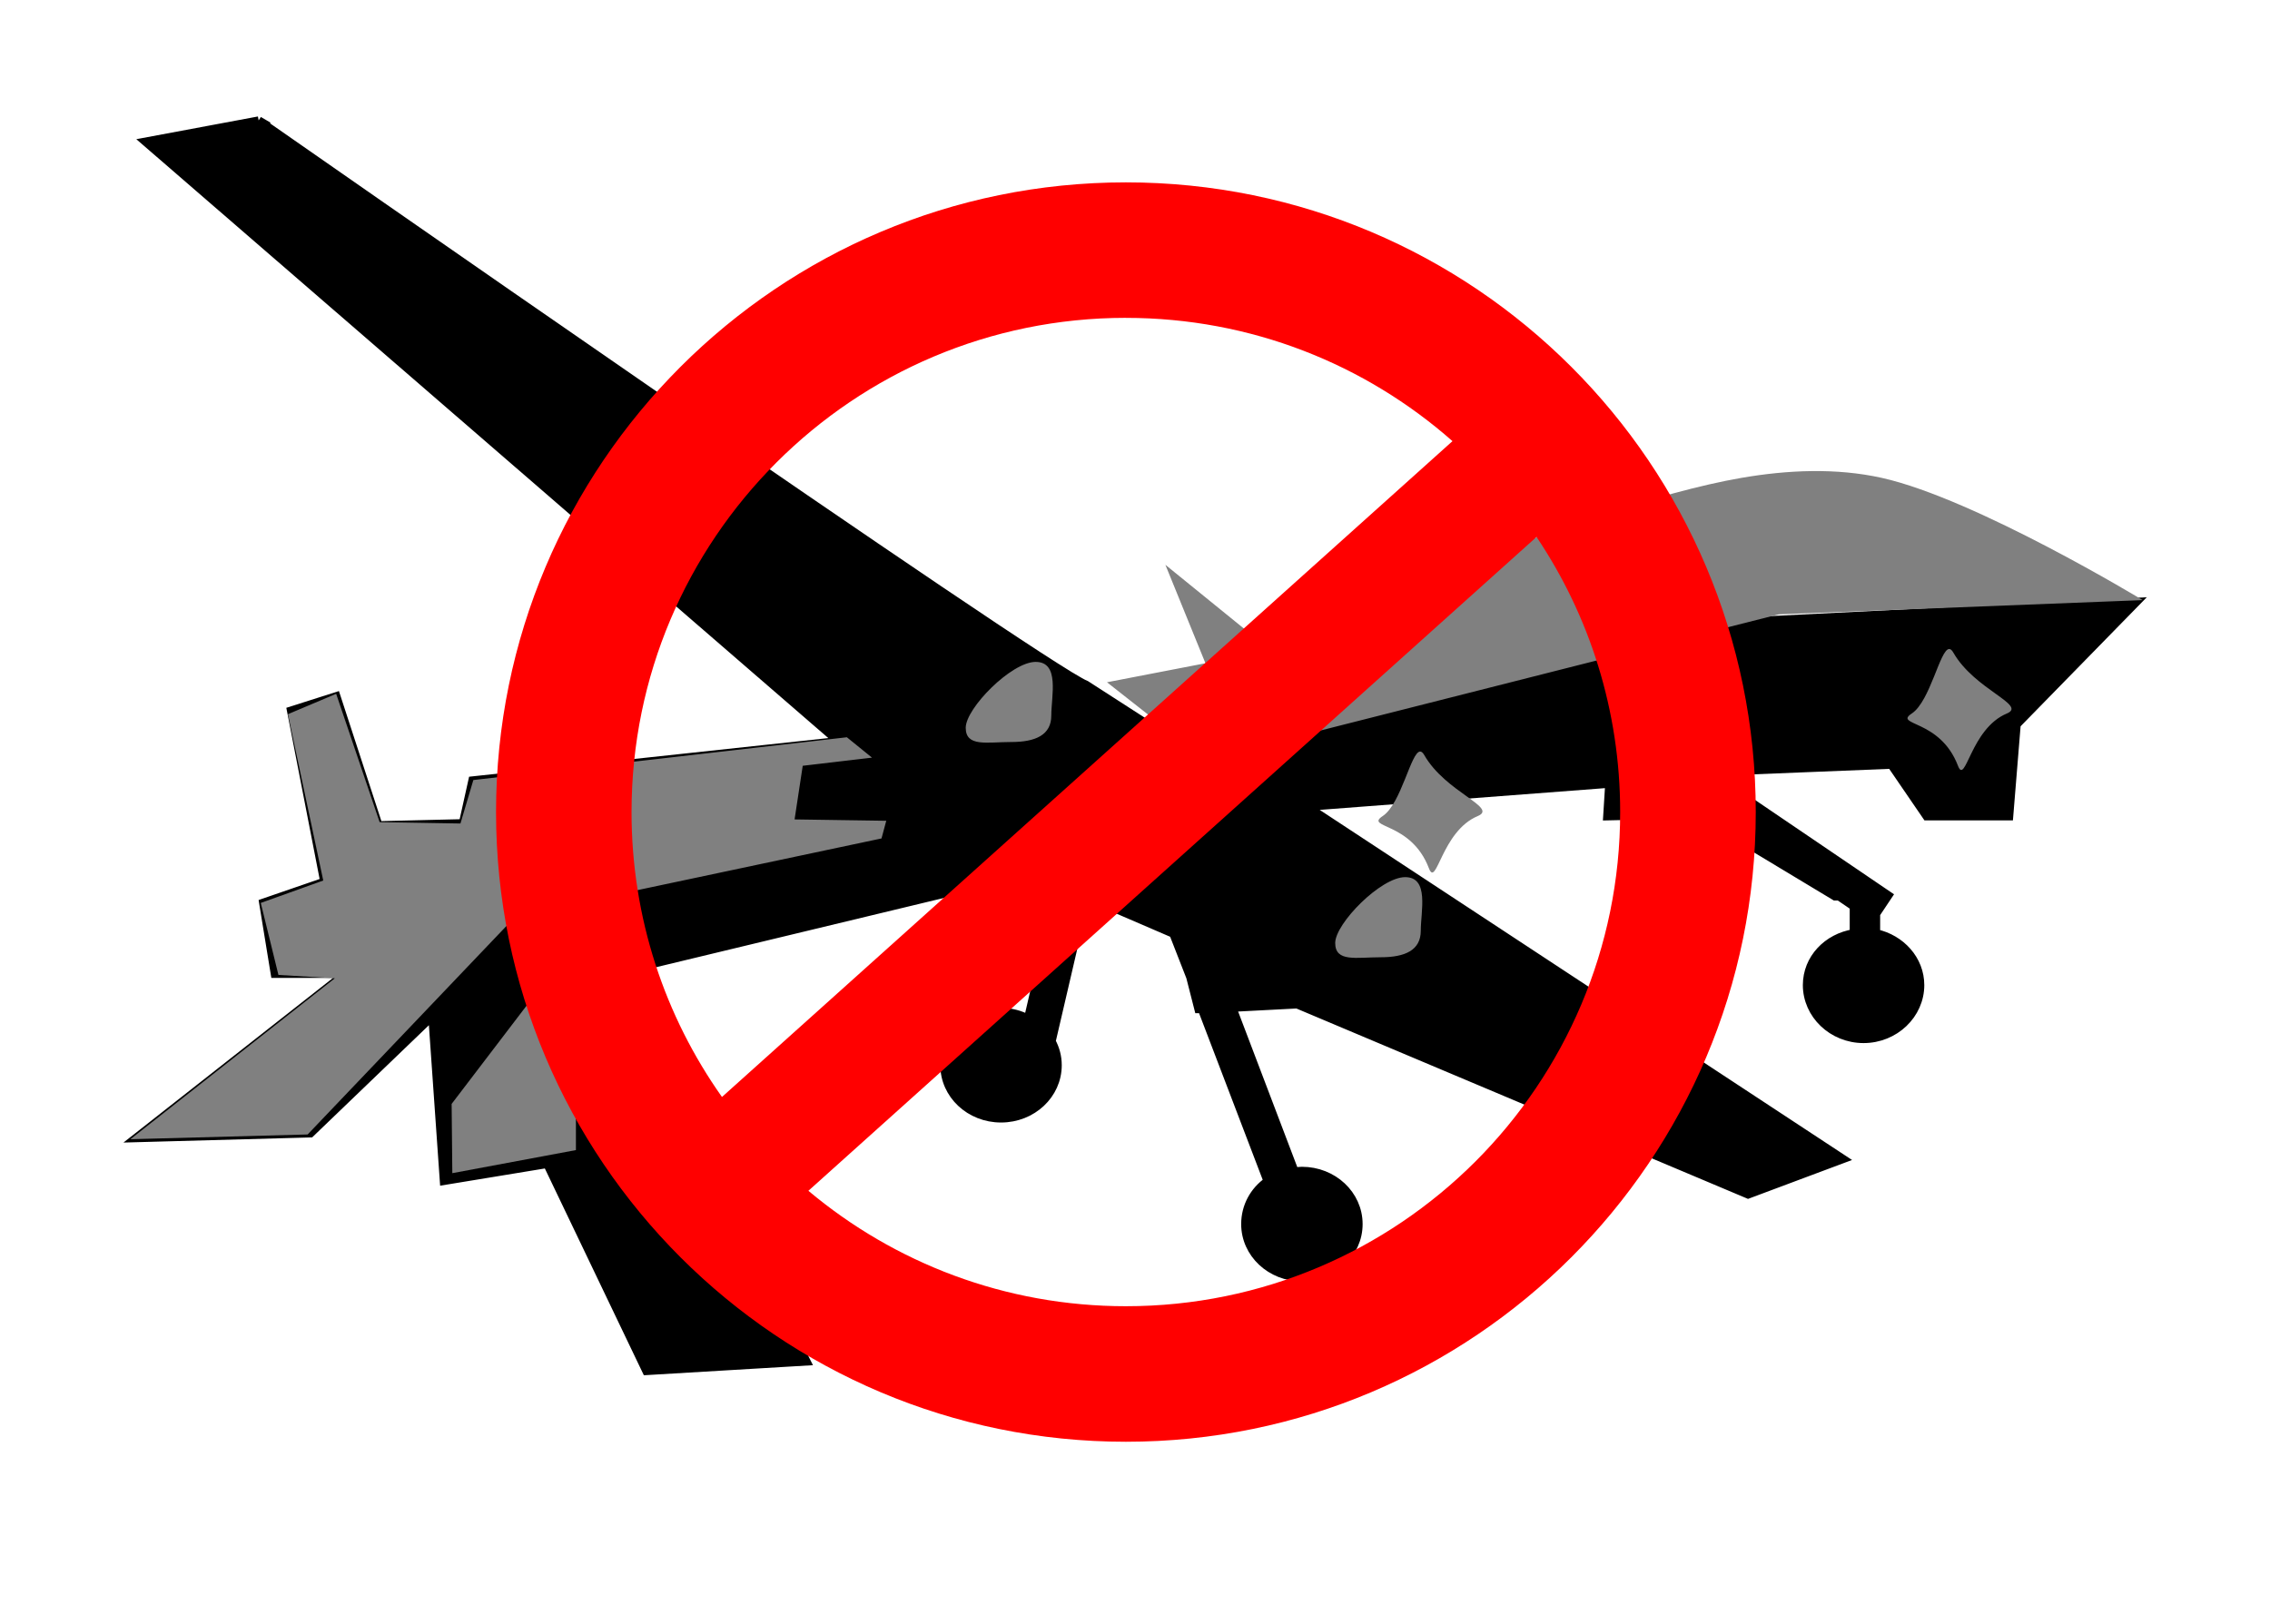 <svg xmlns="http://www.w3.org/2000/svg" viewBox="0 0 734.6 525.72"><g color="#000"><path d="M83.724 39.088L47.24 45.902l224.178 194.062-118.46 12.748-3.077 13.846-27.473.66-13.627-41.76-14.506 4.616 10.77 55.385-19.781 6.813L89 315.13h22.858l-67.693 53.187 56.264-1.538 39.56-38.023 3.737 53.407 33.407-5.495 32.088 67.033 51.648-3.076-63.077-125.495 136.045-32.747 9.011 3.956-10.11 43.517c-2.637-1.397-5.551-2.198-8.79-2.198-10.079 0-18.243 7.635-18.243 17.142 0 9.508 8.164 17.143 18.242 17.143 10.078 0 18.242-7.635 18.242-17.143 0-2.806-.715-5.35-1.978-7.692l10.99-47.253 28.57 12.308 5.495 14.067 2.638 10.33h1.099l21.318 55.824c-4.482 3.137-7.253 8.177-7.253 13.846 0 9.508 8.164 17.143 18.242 17.143 10.078 0 18.243-7.636 18.243-17.143 0-9.507-8.164-17.142-18.243-17.142-.816 0-1.629.121-2.417.22l-20.22-53.188 21.099-1.099 145.94 61.539 30.55-11.429-173.407-114.066 98.022-7.472-.66 10.55 29.451-.66 44.176 26.594h1.319l4.835 3.296v8.792c-8.625 1.37-15.165 8.177-15.165 16.703 0 9.507 8.164 17.362 18.242 17.362 10.078 0 18.242-7.855 18.242-17.362 0-8.18-6.18-14.95-14.285-16.703v-6.374l3.956-5.934-58.901-40 60-2.418 11.429 16.703h26.593l2.418-29.67 38.681-39.561-123.08 6.154-180.217 44.175-36.483-23.516C337.725 216.39 83.71 39.08 83.71 39.08z" stroke="#000" stroke-width="2.814"/><path d="M563.51 154.691c-53.566 9.256-153.629 54.726-153.629 54.726l-32.747-26.594L390.1 214.69l-31.868 6.154L390.1 245.9l185.493-47.032 117.804-4.616s-54.07-32.805-84.396-39.56c-14.803-3.297-30.551-2.582-45.495 0zm67.253 55.386c-2.971.117-6.1 16.906-12.087 20.878-6 3.98 9.157 1.717 14.945 16.924 2.465 6.475 4.04-12.005 15.824-16.924 6.645-2.773-10.434-7.615-17.363-19.78-.428-.753-.894-1.116-1.319-1.099zm-295.607 4.175c-7.877 0-22.637 15.02-22.637 21.319s6.848 4.615 14.725 4.615c7.878 0 12.967-2.273 12.967-8.571s2.823-17.363-5.055-17.363zm-226.37 10.33l-15.605 6.594 11.428 53.846-20.22 7.253 5.715 23.297 18.242 1.099-66.154 52.087 57.363-1.538 67.473-70.77 118.238-25.055 1.538-5.715-29.67-.44 2.637-17.362 22.418-2.637-8.132-6.594-120.876 13.846-4.176 14.067-26.154-.44zm350.775 18.682c-2.972.117-6.1 16.907-12.088 20.879-6 3.98 9.157 1.716 14.946 16.923 2.465 6.475 4.039-12.004 15.823-16.923 6.645-2.774-10.434-7.616-17.362-19.78-.43-.753-.895-1.116-1.32-1.1zm-4.835 40.66c-7.878 0-22.638 15.02-22.638 21.318s6.848 4.616 14.726 4.616c7.877 0 12.966-2.273 12.966-8.572s2.823-17.363-5.054-17.363zm-268.352 20.66l-40.22 52.747.22 22.418 40-7.473z" fill="gray"/></g><path d="M364.356 59.03c112.57 0 203.83 91.259 203.83 203.83s-91.259 203.83-203.83 203.83-203.83-91.259-203.83-203.83 91.259-203.83 203.83-203.83zm0 43.853c-88.345 0-159.98 71.63-159.98 159.98 0 34.35 10.834 66.158 29.263 92.221l236.4-212.29c-28.18-24.84-65.16-39.9-105.68-39.9zm132.89 70.92l-235.64 211.65c27.796 23.314 63.628 37.362 102.75 37.362 88.345 0 159.95-71.602 159.95-159.95 0-32.97-9.97-63.601-27.062-89.06z" fill="red"/></svg>